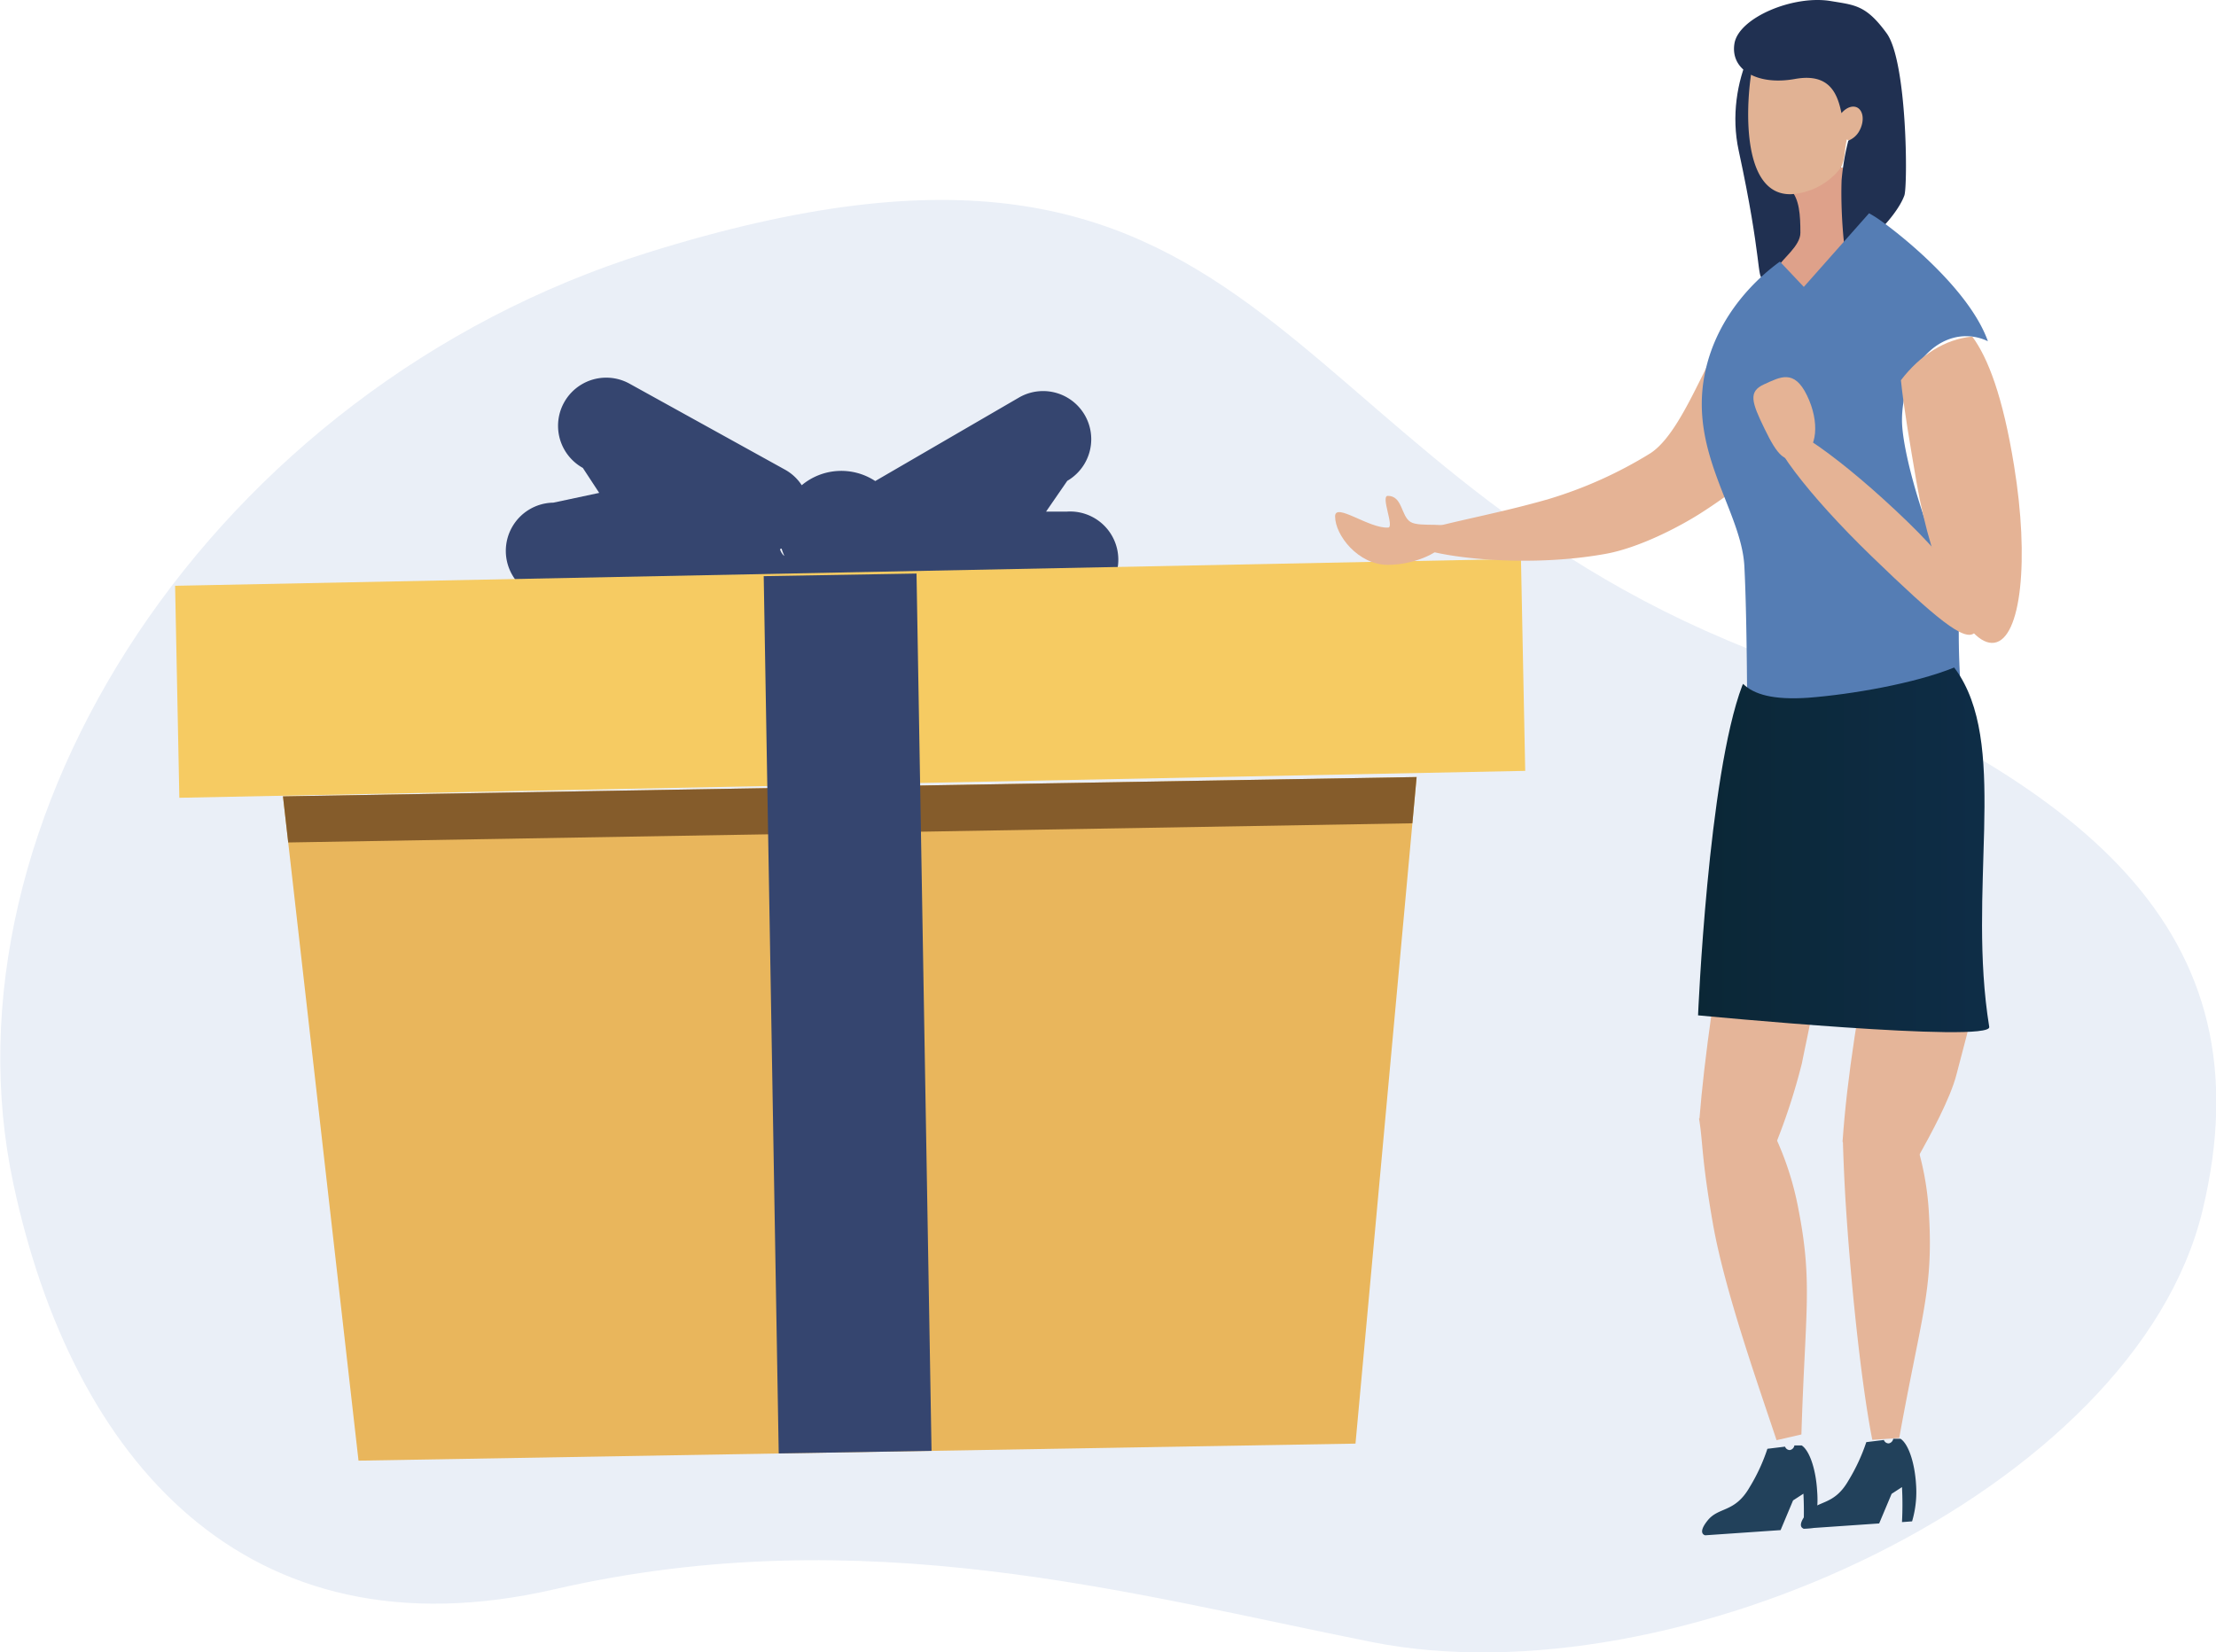 <svg xmlns="http://www.w3.org/2000/svg" xmlns:xlink="http://www.w3.org/1999/xlink" viewBox="0 0 329.14 245.45"><defs><style>.cls-1{fill:#eaeff7;}.cls-2{fill:#35456f;}.cls-3{fill:#f6cb62;}.cls-4{fill:#e9b65c;}.cls-5{fill:#855c2b;}.cls-6{fill:#e5b599;}.cls-7{fill:#22415b;}.cls-8{fill:#e5b395;}.cls-9{fill:#203051;}.cls-10{fill:#dea18a;}.cls-11{fill:#e1b294;}.cls-12{fill:#557db4;}.cls-13{fill:url(#Dégradé_sans_nom_53);}</style><linearGradient id="Dégradé_sans_nom_53" x1="-13710.52" y1="126.27" x2="-13667.27" y2="126.27" gradientTransform="matrix(-1, 0, 0, 1, -13415.06, 0)" gradientUnits="userSpaceOnUse"><stop offset="0" stop-color="#0e2d47"/><stop offset="1" stop-color="#0b2736"/></linearGradient></defs><g id="レイヤー_2" data-name="レイヤー 2"><g id="レイヤー_1-2" data-name="レイヤー 1"><path class="cls-1" d="M259.86,96.46C187.23,67.71,189.2,8.39,96.09,37.56,31.6,57.78-9.63,121.83,2,175.92c8.73,40.8,34.41,70.74,80.35,60.17s85.6.71,121.37,7.83c45,9,113.41-22.43,123.43-64.15S309.49,116.11,259.86,96.46Z"/><path class="cls-2" d="M158.46,76l-3.09,0,3.15-4.57a7.15,7.15,0,0,0-7.18-12.37L130,71.46a9.17,9.17,0,0,0-10.92.62,7,7,0,0,0-2.48-2.31L93.51,57a7.15,7.15,0,1,0-6.94,12.51L89,73.22l-6.81,1.45A7.16,7.16,0,0,0,82.4,89l44.36-.76a7.15,7.15,0,0,0,5.55,2.51l26.4-.45A7.16,7.16,0,1,0,158.46,76Zm-42,6.57a2.14,2.14,0,0,1-.61-1l.24-.08A8.64,8.64,0,0,0,116.48,82.54Z"/><rect class="cls-3" x="26.01" y="85.38" width="199.9" height="31.49" transform="matrix(1, -0.02, 0.02, 1, -1.71, 2.16)"/><polygon class="cls-4" points="201.33 214.45 53.25 216.98 42.03 118.3 210.41 115.43 201.33 214.45"/><polygon class="cls-5" points="42.81 125.15 209.78 122.3 210.41 115.43 42.03 118.3 42.81 125.15"/><rect class="cls-2" x="114.54" y="85.39" width="22.7" height="130.34" transform="translate(-2.55 2.17) rotate(-0.98)"/><path class="cls-6" d="M284.27,168.7a43.12,43.12,0,0,1,2.24,11.71c.66,11.2-1.18,15.24-4.42,33.2l-4,.28c-1.69-8.6-3.26-23.88-4-35.95q-.25-4.37-.37-8.51Z"/><path class="cls-6" d="M263.45,168.37a45.25,45.25,0,0,1,3.67,11.26c2.15,11,1,15.23.44,33.46l-3.69.85c-2.74-8.26-7.72-22.26-9.45-32.14s-1.46-12-2.07-15.68Z"/><path class="cls-7" d="M268.35,224.83c1.66-2.05,4-1.09,6.18-4.86a28,28,0,0,0,2.67-5.74l2.61-.32a.76.76,0,0,0,.72.51.83.83,0,0,0,.67-.69l1.08,0c1.14.73,2.11,3.47,2.31,6.81A15.41,15.41,0,0,1,284,226l-1.5.11a49.48,49.48,0,0,0,0-5.2l-1.54,1-1.85,4.4-11.19.77S266.7,226.88,268.35,224.83Z"/><path class="cls-7" d="M253.67,225.82c1.65-2,4-1.09,6.18-4.86a27.44,27.44,0,0,0,2.66-5.74l2.62-.32a.77.77,0,0,0,.71.51.83.83,0,0,0,.68-.69l1.08,0c1.14.73,2.11,3.47,2.3,6.81a15.21,15.21,0,0,1-.54,5.45l-1.5.1a49.26,49.26,0,0,0,0-5.19l-1.54,1-1.85,4.41-11.19.77S252,227.86,253.67,225.82Z"/><path class="cls-6" d="M285.06,171.58c1.55-2.79,4.64-8.37,5.56-12.06,2.14-8.56,4.2-12,.66-28.05l-11-.26c-2.34,7.34-4.71,20.56-5.92,31-.29,2.53-.52,5-.69,7.42Z"/><path class="cls-6" d="M261,167.94c1.26-2.83,3.76-8.49,4.56-12.2,1.87-8.59,3.53-12.05,1.28-28l-8.36.1c-2,7.39-4.14,20.64-5.35,31.13q-.44,3.8-.73,7.41Z"/><path class="cls-6" d="M263.64,170.21a92.38,92.38,0,0,0,4-12.28c1.7-8.61,3.12-12.11,1.64-27.92l-6.77.32c-1.76,7.42-3.81,20.68-5,31.18-.29,2.52-.54,5-.75,7.4Z"/><path class="cls-8" d="M267.5,60.11c1.49,2.78-5.25,10-15.05,16.22-2.81,1.78-9,5.13-14.28,6-13,2.29-28,.05-29-1.94-1-1.79,10.22-3.18,20.9-6.27a63.39,63.39,0,0,0,15-6.75c5.76-3.63,9.87-19.39,13.76-20.22C261.53,46.61,266.89,59,267.5,60.11Z"/><path class="cls-8" d="M215.49,78.78c0,2.83-5,5.13-9.36,5.13s-7.83-4.37-7.83-7.21c0-2.12,5.07,1.86,7.89,1.67.94-.07-1.16-4.71-.06-4.71,2.2,0,1.94,3,3.38,3.88S215.49,77.37,215.49,78.78Z"/><path class="cls-9" d="M258.25,22.39c3.5,16.18,2.68,19.12,3.63,18.91,5.2-1.13,11.85-9.64,11.85-20.26s-3.42-19.22-7.64-19.22S256,12.06,258.25,22.39Z"/><path class="cls-10" d="M279.25,40.09c-1.74.91-3.82,3.51-5.81,4.23-4.12,1.49-7.56-3.37-9.47-4.53.75-1.36,3.44-3.25,3.44-5.2,0-2.65-.15-5-1.43-6.38V24.89h7.75C274.07,31.07,276.16,36.48,279.25,40.09Z"/><path class="cls-11" d="M260.12,10.81c.87-5.63,5.66-4.61,9.16-3.71,2.25.57,4.19,1.5,5,4.82.5-.55,1,.93,1.61,1.1,1.18.36,1.81,1.09,1.42,3.24s-1.66,4.89-2.84,4.53a.48.48,0,0,1-.16-.08c-.41,1.72-.2,3.22-1.08,4.43A10,10,0,0,1,266,28.85C258.85,29,259.25,16.44,260.12,10.81Z"/><path class="cls-9" d="M257.61,6.5c.58-3.85,8.74-7.29,14.34-6.34,3.56.6,5.21.58,8.27,4.78s3.15,22.68,2.63,24.1c-1.28,3.52-6.9,8.64-8.64,8.73-.25,0-.86-6.13-.68-11a35.69,35.69,0,0,1,1-5.88,3.14,3.14,0,0,0,1.67-1.52c.71-1.32.59-2.81-.27-3.35-.71-.43-1.69-.07-2.42.79-.59-2.92-1.79-6-6.9-5.08C261,12.74,257,10.36,257.61,6.5Z"/><path class="cls-12" d="M291.05,88.7c-4.33-6.94-8.55-21.12-8.55-26.26,0-6.9,4.27-12.5,9.53-12.5a7.47,7.47,0,0,1,3.23.75c-2.88-8.1-13.93-16.61-16.51-18.32-.39-.26-.77-.48-1.14-.69l-9.69,10.94-3.55-3.76c-2.94,2.12-9.32,7.63-11.15,16.63-2.4,11.83,5.44,20.41,5.87,28.64s.42,23.74.42,23.74h32.24A119.1,119.1,0,0,1,291.05,88.7Z"/><path class="cls-13" d="M291.12,100.42c-.27-.44-.57-.85-.87-1.26-5.87,2.38-15.28,4-21.66,4.49-5.22.36-8.1-.49-9.7-2.07,0,.09-.08.17-.11.25-5.09,13.4-6.57,49-6.57,49s43.65,4.19,43.25,1.72C292.18,132.39,298.17,111.87,291.12,100.42Z"/><path class="cls-8" d="M292.94,50c-4.06.37-7.75,2.76-10.6,6.48.42,4.1,1.31,9.23,2.29,15,2.38,13.87,7.57,24.6,11.58,24s5.21-12.39,2.94-26.28C297.48,58.84,295.25,53.12,292.94,50Z"/><path class="cls-8" d="M293.29,94c-1.47,1.42-5.76-2.14-15.27-11.33s-16-17.8-14.54-19.22,10.36,4.88,19.86,14.07S294.76,92.56,293.29,94Z"/><path class="cls-8" d="M268.39,58.74c1.92,3.95,1.54,8-.86,9.12s-3.52-.21-5.44-4.16-2.46-5.53-.07-6.61S266.48,54.79,268.39,58.74Z"/></g></g></svg>